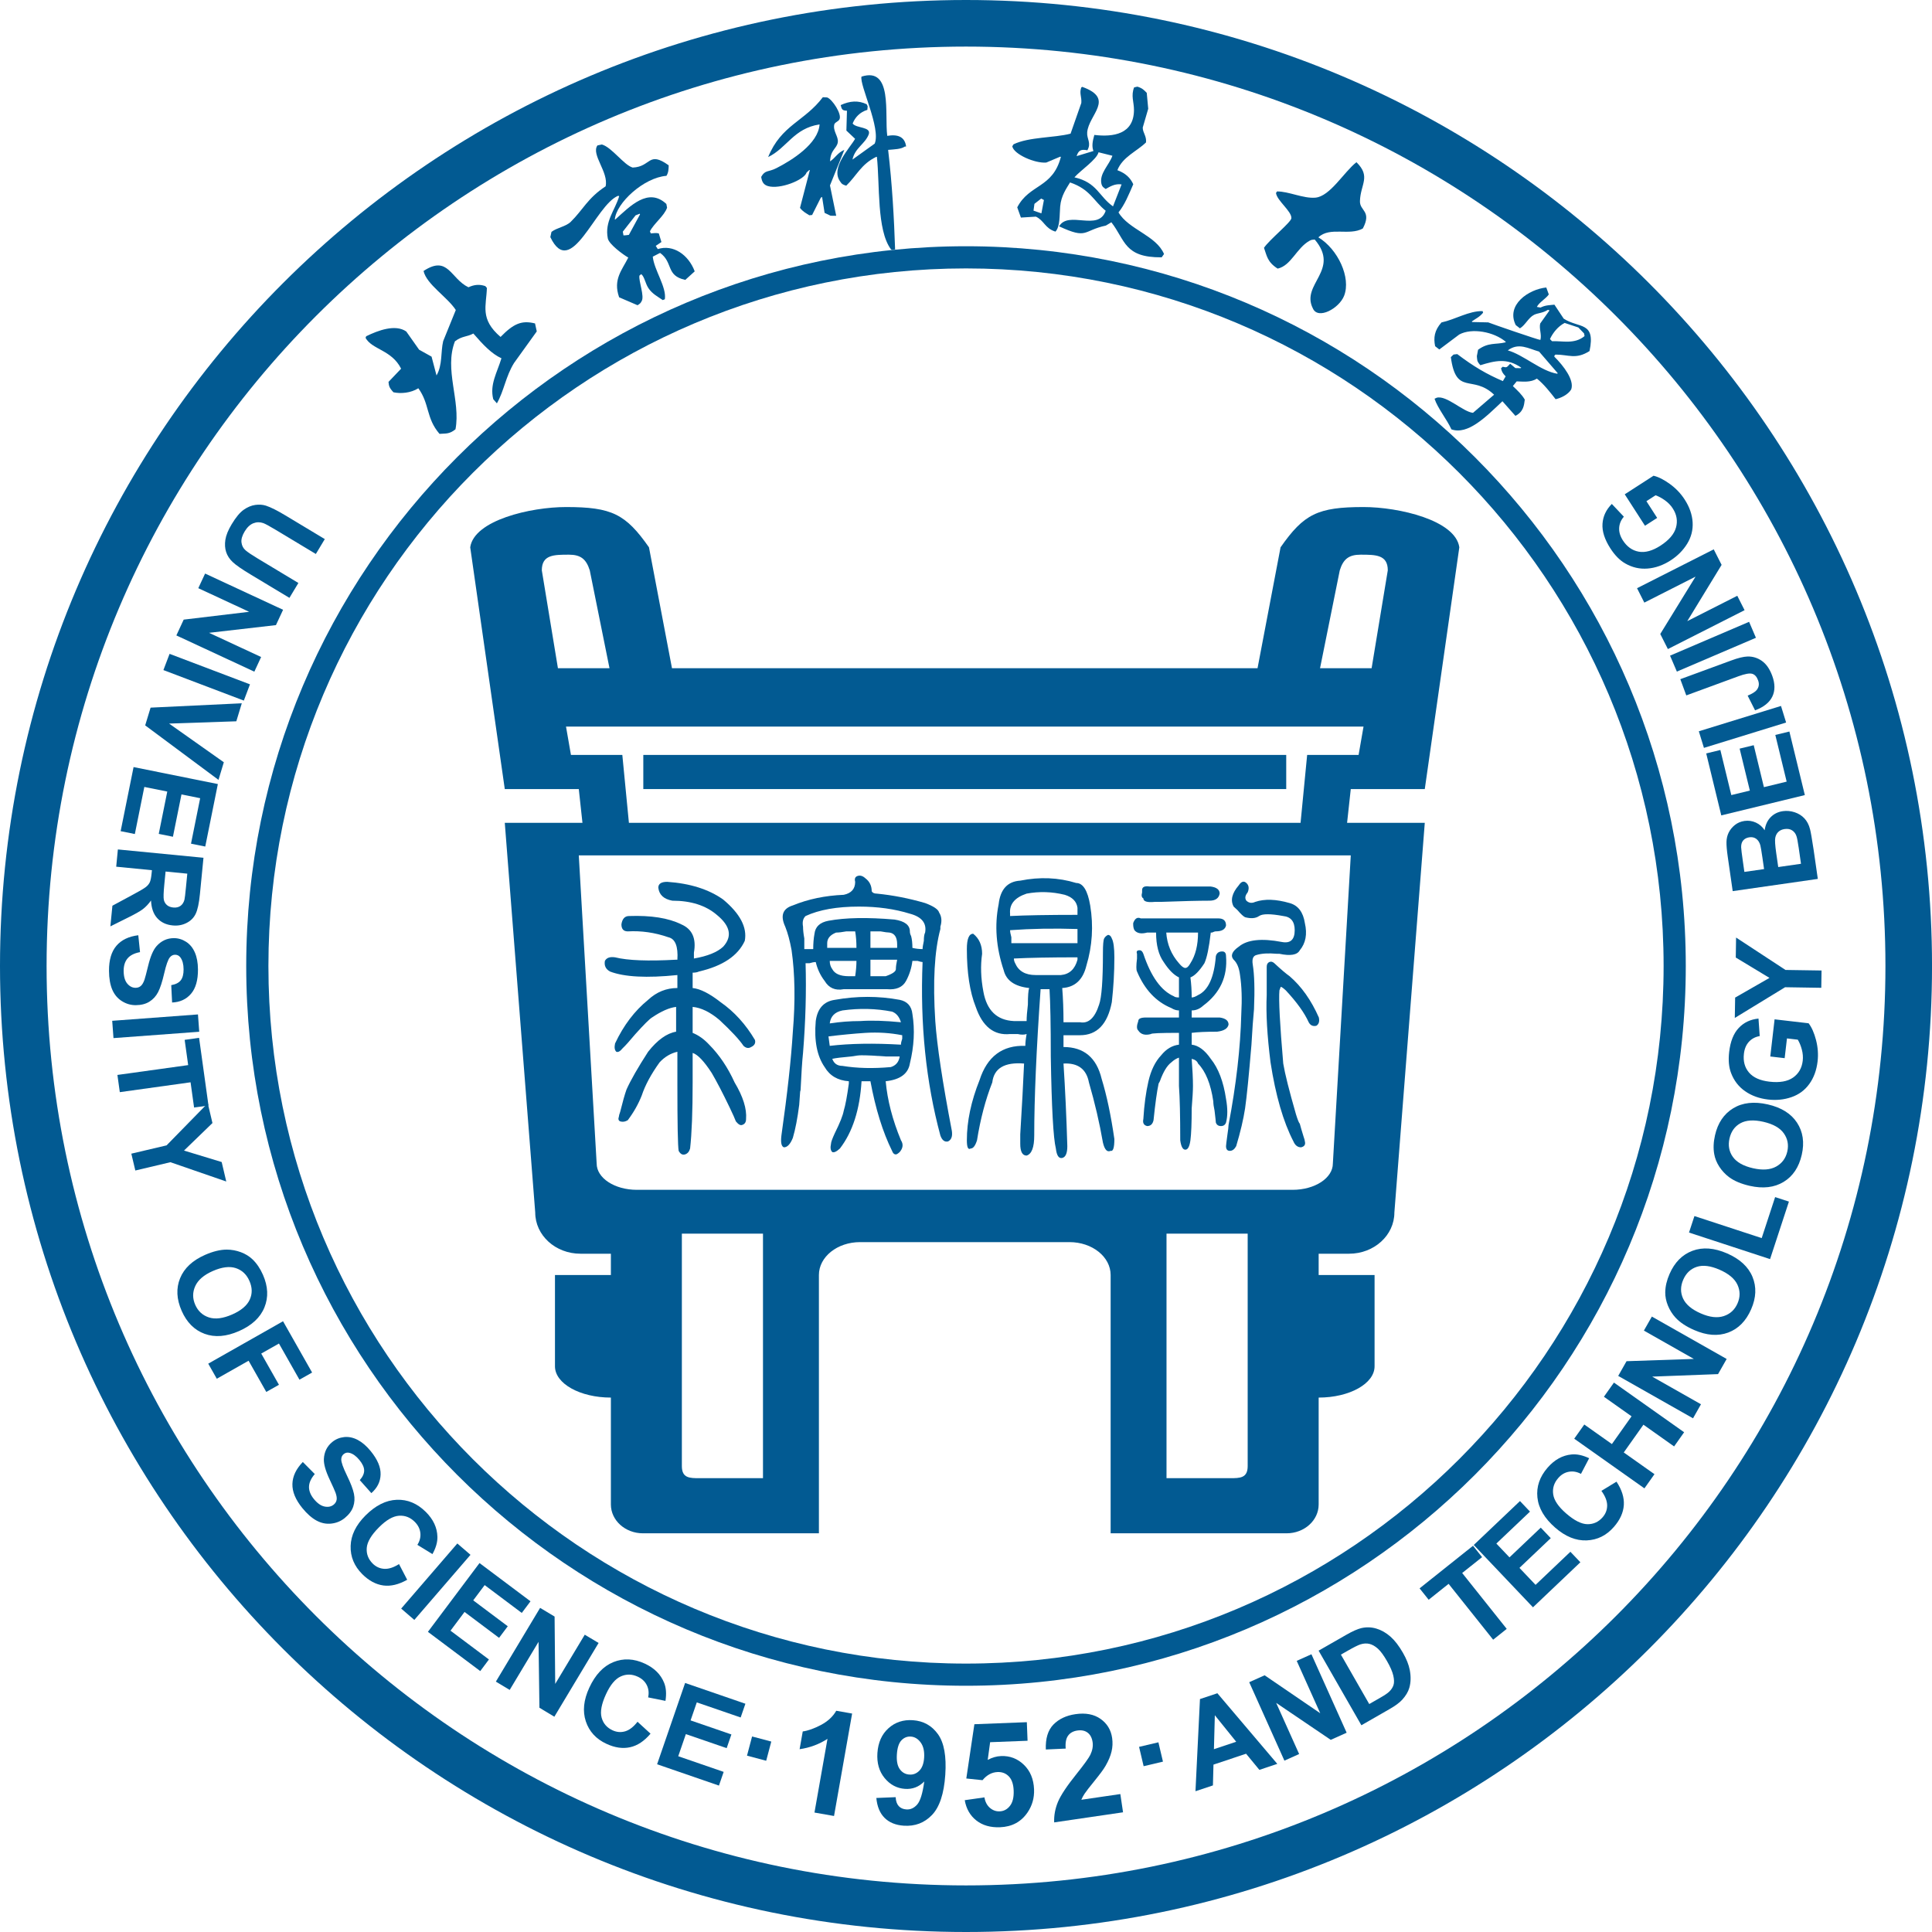 <svg width="88" height="88" viewBox="0 0 88 88" fill="none" xmlns="http://www.w3.org/2000/svg">
<path fill-rule="evenodd" clip-rule="evenodd" d="M70.694 15.543C70.662 15.51 70.63 15.477 70.599 15.444C70.728 15.162 70.969 14.861 71.268 14.709C71.476 14.778 71.684 14.847 71.892 14.916C71.979 15.007 72.066 15.097 72.152 15.187C72.16 15.227 72.167 15.268 72.174 15.309C71.709 15.694 71.16 15.518 70.694 15.543ZM70.953 17C70.945 17.008 70.937 17.016 70.929 17.023C70.189 16.905 69.381 16.154 68.678 15.96C69.173 15.587 69.617 15.878 70.103 16.014C70.386 16.343 70.67 16.671 70.953 17ZM71.224 14.514C71.083 14.302 70.942 14.089 70.802 13.877C70.583 13.902 70.396 13.895 70.17 14.009C70.114 13.999 70.057 13.99 70.002 13.98C70.107 13.766 70.403 13.617 70.546 13.412C70.507 13.306 70.47 13.201 70.431 13.095C69.625 13.176 68.583 13.885 69.04 14.807C69.104 14.856 69.167 14.906 69.231 14.956C69.477 14.808 69.617 14.471 69.873 14.34C70.043 14.254 70.263 14.267 70.506 14.112C70.531 14.121 70.555 14.129 70.579 14.138C70.437 14.336 70.296 14.535 70.155 14.734C70.094 14.975 70.231 15.227 70.163 15.483C70.089 15.49 67.953 14.753 67.786 14.684C67.544 14.678 67.302 14.673 67.061 14.668C67.053 14.66 67.044 14.651 67.037 14.643C67.247 14.493 67.387 14.445 67.553 14.243C67.545 14.219 67.538 14.194 67.531 14.17C66.897 14.16 66.299 14.547 65.657 14.687C65.333 15.052 65.29 15.386 65.368 15.769C65.432 15.818 65.495 15.868 65.559 15.918C65.862 15.69 66.165 15.463 66.468 15.236C67.037 14.928 68.037 15.104 68.589 15.571C68.581 15.579 68.573 15.586 68.564 15.595C68.118 15.704 67.796 15.585 67.324 15.931C67.306 16.027 67.287 16.124 67.269 16.22C67.29 16.395 67.254 16.441 67.429 16.635C68.102 16.428 68.643 16.296 69.29 16.747C69.281 16.754 69.273 16.763 69.265 16.77C69.184 16.769 69.103 16.767 69.023 16.765C68.944 16.699 68.865 16.633 68.786 16.567C68.615 16.75 68.639 16.745 68.444 16.705C68.419 16.728 68.395 16.752 68.37 16.776C68.403 16.914 68.426 16.985 68.58 17.143C68.538 17.214 68.496 17.287 68.454 17.358C67.722 17.045 67.132 16.702 66.376 16.129C66.32 16.135 66.263 16.142 66.207 16.149C66.165 16.189 66.124 16.228 66.084 16.267C66.321 18.045 67.072 17.042 68.054 17.978C67.734 18.254 67.413 18.529 67.093 18.804C66.636 18.759 65.885 17.992 65.439 18.116C65.407 18.132 65.374 18.147 65.341 18.163C65.494 18.611 65.903 19.101 66.11 19.557C66.859 19.82 67.68 18.992 68.434 18.276C68.632 18.498 68.828 18.721 69.025 18.942C69.396 18.752 69.417 18.465 69.452 18.201C69.315 17.968 69.138 17.805 68.909 17.585C68.967 17.514 69.025 17.442 69.083 17.371C69.377 17.378 69.71 17.43 70.005 17.246C70.329 17.504 70.618 17.878 70.855 18.183C71.076 18.136 71.418 17.986 71.566 17.738C71.719 17.32 71.225 16.669 70.799 16.247C70.8 16.231 70.8 16.215 70.801 16.199C70.817 16.183 70.834 16.167 70.85 16.151C71.445 16.148 71.769 16.39 72.401 15.99C72.688 14.627 71.918 14.967 71.224 14.514Z" fill="#025A92"/>
<path fill-rule="evenodd" clip-rule="evenodd" d="M61.784 7.388C62.457 8.047 61.966 8.391 61.944 9.159C61.93 9.616 62.495 9.604 62.076 10.406C61.457 10.756 60.579 10.308 60.05 10.811C60.945 11.354 61.541 12.647 61.224 13.469C60.999 14.05 60.03 14.577 59.799 14.047C59.237 12.945 61.068 12.306 59.885 10.911C59.767 10.927 59.766 10.905 59.649 10.966C59.052 11.298 58.816 12.096 58.196 12.235C57.724 11.935 57.704 11.653 57.573 11.288C57.811 10.926 58.807 10.124 58.82 9.941C58.844 9.627 58.165 9.142 58.12 8.793C58.135 8.769 58.15 8.745 58.165 8.72C58.694 8.713 59.364 9.051 59.913 9.003C60.585 8.945 61.208 7.84 61.784 7.388Z" fill="#025A92"/>
<path fill-rule="evenodd" clip-rule="evenodd" d="M48.939 8.077C49.221 7.755 49.956 7.27 50.037 6.936C50.248 6.989 50.459 7.041 50.669 7.094C50.521 7.521 50.057 7.908 50.171 8.385C50.209 8.514 50.251 8.528 50.362 8.609C50.566 8.494 50.791 8.354 51.086 8.4C50.956 8.734 50.826 9.066 50.696 9.4C50.041 8.936 49.978 8.317 48.939 8.077ZM47.441 9.685C47.438 9.696 47.436 9.707 47.433 9.718C47.314 9.676 47.194 9.634 47.075 9.594C47.089 9.491 47.103 9.388 47.117 9.285C47.219 9.205 47.322 9.124 47.425 9.044C47.466 9.066 47.508 9.088 47.549 9.11C47.513 9.302 47.477 9.493 47.441 9.685ZM50.946 9.674C51.224 9.334 51.413 8.868 51.619 8.392C51.487 8.104 51.276 7.894 50.895 7.752C51.136 7.142 51.78 6.897 52.2 6.486C52.228 6.189 52.052 6.054 52.05 5.811C52.134 5.525 52.217 5.24 52.3 4.954C52.278 4.713 52.255 4.471 52.233 4.23C52.113 4.105 52.034 4.017 51.808 3.947C51.758 3.958 51.708 3.969 51.658 3.98C51.506 4.357 51.651 4.648 51.651 5.004C51.649 6.116 50.703 6.25 49.845 6.146C49.752 6.475 49.73 6.671 49.804 6.878C49.548 6.956 49.293 7.033 49.038 7.111C49.126 6.838 49.248 6.791 49.529 6.845C49.721 6.499 49.495 6.334 49.52 6.029C49.586 5.22 50.806 4.5 49.294 3.956C49.28 3.965 49.267 3.973 49.252 3.982C49.152 4.248 49.274 4.399 49.253 4.689C49.09 5.155 48.926 5.621 48.763 6.088C48.008 6.284 46.877 6.232 46.166 6.572C46.146 6.603 46.127 6.633 46.108 6.664C46.172 7.024 47.139 7.45 47.657 7.404C47.867 7.315 48.078 7.226 48.289 7.137C48.3 7.14 48.311 7.143 48.322 7.145C47.948 8.583 46.888 8.375 46.334 9.444C46.39 9.599 46.445 9.755 46.501 9.91C46.728 9.896 46.956 9.882 47.184 9.868C47.564 10.047 47.592 10.402 48.075 10.55C48.294 10.312 48.256 9.788 48.29 9.401C48.333 8.914 48.575 8.582 48.739 8.31C49.66 8.623 49.806 9.151 50.363 9.6C50.03 10.564 48.666 9.572 48.241 10.309C49.55 10.917 49.311 10.501 50.372 10.274C50.455 10.224 50.538 10.174 50.621 10.124C51.257 10.939 51.203 11.735 52.912 11.721C52.948 11.671 52.984 11.621 53.02 11.571C52.662 10.723 51.405 10.458 50.946 9.674Z" fill="#025A92"/>
<path fill-rule="evenodd" clip-rule="evenodd" d="M38.458 6.827C38.148 6.958 38.06 7.18 37.809 7.351C37.824 6.819 38.125 6.761 38.161 6.475C38.194 6.207 37.923 5.963 38.004 5.656C38.067 5.543 38.172 5.549 38.237 5.436C38.357 5.199 37.907 4.516 37.674 4.438C37.609 4.435 37.544 4.431 37.479 4.428C36.646 5.534 35.584 5.69 34.988 7.154C35.842 6.743 36.152 5.844 37.33 5.667C37.272 6.548 36.07 7.3 35.366 7.658C34.993 7.849 34.849 7.731 34.671 8.058C34.709 8.305 34.789 8.416 34.976 8.475C35.517 8.639 36.629 8.202 36.74 7.857C36.779 7.821 36.818 7.784 36.857 7.748C36.867 7.747 36.878 7.746 36.888 7.744C36.739 8.319 36.589 8.894 36.439 9.468C36.562 9.634 36.697 9.699 36.863 9.806C36.906 9.801 36.948 9.797 36.991 9.792C37.122 9.531 37.253 9.269 37.385 9.007L37.445 8.969C37.483 9.211 37.521 9.453 37.559 9.696C37.649 9.739 37.74 9.782 37.831 9.826C37.917 9.827 38.003 9.828 38.088 9.829C37.994 9.368 37.899 8.906 37.804 8.446C38.022 7.906 38.24 7.366 38.458 6.827ZM41.272 6.671C41.212 6.227 40.892 6.107 40.413 6.188C40.285 5.2 40.672 3.029 39.24 3.49C39.141 3.863 40.134 5.848 39.841 6.542C39.841 6.542 38.884 7.231 38.829 7.268C38.943 6.734 39.401 6.56 39.569 6.122C39.696 5.763 38.998 5.854 38.837 5.626C38.947 5.342 39.172 5.104 39.507 5.004C39.512 4.949 39.517 4.895 39.521 4.841C39.507 4.811 39.492 4.78 39.478 4.749C39.096 4.566 38.714 4.592 38.292 4.787C38.342 4.993 38.369 5.034 38.578 5.044C38.57 5.345 38.561 5.647 38.552 5.948C38.684 6.073 38.816 6.197 38.948 6.322C38.74 6.712 37.811 7.635 38.266 8.264C38.346 8.394 38.4 8.413 38.545 8.458C39.025 7.993 39.225 7.476 39.909 7.146C39.92 7.145 39.931 7.144 39.941 7.143C40.079 8.416 39.93 10.469 40.577 11.35C40.641 11.406 40.618 11.377 40.771 11.361C40.725 9.981 40.64 8.408 40.453 6.827C40.736 6.802 41.042 6.796 41.208 6.678C41.229 6.675 41.25 6.673 41.272 6.671Z" fill="#025A92"/>
<path fill-rule="evenodd" clip-rule="evenodd" d="M28.645 10.698C28.599 10.704 28.552 10.71 28.506 10.716C28.471 10.719 28.435 10.72 28.399 10.722C28.389 10.665 28.378 10.608 28.368 10.552C28.563 10.304 28.756 10.057 28.95 9.809C29.014 9.784 29.077 9.759 29.14 9.734C29.144 9.744 29.148 9.755 29.152 9.766C28.983 10.076 28.814 10.387 28.645 10.698ZM29.961 11.345C29.93 11.297 29.899 11.248 29.868 11.199L30.127 11.024C30.087 10.893 30.048 10.763 30.008 10.632C29.896 10.603 29.785 10.617 29.642 10.631C29.63 10.6 29.617 10.568 29.604 10.536C29.778 10.184 30.26 9.831 30.384 9.46C30.374 9.403 30.363 9.346 30.352 9.29C29.529 8.518 28.701 9.39 28.035 9.989L28.004 10.002C28.06 9.248 29.33 8.085 30.356 8.009C30.448 7.856 30.454 7.72 30.458 7.53C29.516 6.855 29.666 7.601 28.818 7.632C28.42 7.521 27.87 6.711 27.415 6.581C27.347 6.595 27.28 6.61 27.212 6.624C26.916 7.043 27.731 7.84 27.585 8.487C26.767 9.021 26.548 9.565 25.997 10.103C25.771 10.323 25.374 10.367 25.119 10.561C25.102 10.641 25.085 10.721 25.067 10.8C26.011 12.779 27.123 9.323 28.158 8.917C28.173 8.923 28.188 8.93 28.203 8.936C28.02 9.565 27.53 10.086 27.685 10.859C27.733 11.12 28.375 11.594 28.617 11.732C28.336 12.297 27.913 12.727 28.201 13.542C28.481 13.662 28.76 13.783 29.039 13.903C29.151 13.833 29.178 13.81 29.223 13.721C29.368 13.496 29.083 12.813 29.125 12.554C29.152 12.531 29.18 12.507 29.207 12.485C29.361 12.613 29.388 12.902 29.534 13.123C29.705 13.383 29.968 13.517 30.188 13.668C30.22 13.655 30.251 13.642 30.283 13.63C30.368 13.073 29.794 12.303 29.733 11.691C29.835 11.639 29.936 11.587 30.037 11.534C30.048 11.53 30.058 11.526 30.069 11.522C30.67 11.956 30.321 12.557 31.213 12.749C31.356 12.619 31.5 12.489 31.643 12.36C31.36 11.601 30.66 11.12 29.961 11.345Z" fill="#025A92"/>
<path fill-rule="evenodd" clip-rule="evenodd" d="M19.292 12.343C20.415 11.603 20.515 12.69 21.337 13.085C21.606 12.959 21.85 12.942 22.106 13.032C22.13 13.059 22.153 13.086 22.177 13.114C22.156 13.923 21.842 14.528 22.8 15.347C23.396 14.736 23.765 14.581 24.37 14.732C24.397 14.853 24.423 14.974 24.449 15.095C24.104 15.574 23.759 16.055 23.414 16.534C23.035 17.143 22.959 17.802 22.633 18.372C22.578 18.309 22.523 18.246 22.467 18.183C22.298 17.514 22.644 16.969 22.84 16.319C22.398 16.119 22.01 15.711 21.561 15.192C21.26 15.354 21.051 15.296 20.722 15.546C20.221 16.836 20.99 18.253 20.747 19.553C20.461 19.788 20.284 19.738 20.019 19.762C19.398 19.041 19.576 18.404 19.055 17.685C18.706 17.904 18.256 17.939 17.921 17.868C17.723 17.655 17.715 17.578 17.696 17.395C17.887 17.194 18.078 16.994 18.27 16.793C17.84 15.934 16.949 15.929 16.65 15.389C16.66 15.365 16.67 15.339 16.68 15.315C17.219 15.052 18.005 14.753 18.505 15.099C18.7 15.375 18.895 15.651 19.09 15.928C19.279 16.033 19.468 16.138 19.657 16.244C19.732 16.529 19.807 16.815 19.883 17.101C20.161 16.625 20.068 16.036 20.186 15.538C20.378 15.066 20.569 14.593 20.761 14.12C20.374 13.526 19.431 12.957 19.292 12.343Z" fill="#025A92"/>
<path fill-rule="evenodd" clip-rule="evenodd" d="M0 44C0 19.715 19.715 0 44 0C68.285 0 88.001 19.715 88.001 44C88.001 68.285 68.285 88 44 88C19.716 88 0 68.285 0 44ZM44 2.122C20.887 2.122 2.122 20.887 2.122 44C2.122 67.113 20.887 85.878 44 85.878C67.114 85.878 85.879 67.113 85.879 44C85.879 20.887 67.114 2.122 44 2.122Z" fill="#025A92"/>
<path fill-rule="evenodd" clip-rule="evenodd" d="M11.215 44C11.215 25.906 25.906 11.216 44 11.216C62.095 11.216 76.785 25.906 76.785 44C76.785 62.094 62.095 76.784 44 76.784C25.906 76.784 11.215 62.094 11.215 44ZM44 12.226C26.464 12.226 12.226 26.464 12.226 44C12.226 61.536 26.464 75.774 44 75.774C61.537 75.774 75.775 61.536 75.775 44C75.775 26.464 61.537 12.226 44 12.226Z" fill="#025A92"/>
<path fill-rule="evenodd" clip-rule="evenodd" d="M35.131 79.326L34.899 80.2L34.025 79.968L34.256 79.094L35.131 79.326Z" fill="#025A92"/>
<path fill-rule="evenodd" clip-rule="evenodd" d="M37.989 82.716L37.098 82.559L37.691 79.202C37.312 79.449 36.888 79.606 36.421 79.674L36.564 78.865C36.809 78.831 37.088 78.731 37.398 78.567C37.708 78.402 37.938 78.188 38.09 77.923L38.813 78.05L37.989 82.716Z" fill="#025A92"/>
<path fill-rule="evenodd" clip-rule="evenodd" d="M42.093 80.062C42.112 79.772 42.061 79.541 41.938 79.371C41.815 79.202 41.666 79.111 41.49 79.099C41.324 79.087 41.18 79.144 41.061 79.268C40.942 79.392 40.872 79.604 40.852 79.904C40.831 80.208 40.876 80.435 40.986 80.586C41.096 80.737 41.241 80.818 41.421 80.829C41.594 80.842 41.745 80.783 41.873 80.654C42.002 80.525 42.075 80.328 42.093 80.062ZM39.916 81.895L40.796 81.859C40.805 82.037 40.852 82.173 40.936 82.265C41.02 82.356 41.136 82.407 41.284 82.417C41.47 82.43 41.634 82.355 41.777 82.193C41.919 82.03 42.026 81.681 42.099 81.144C41.855 81.392 41.562 81.504 41.222 81.481C40.851 81.455 40.542 81.291 40.292 80.987C40.043 80.683 39.934 80.302 39.965 79.843C39.998 79.366 40.166 78.991 40.47 78.718C40.773 78.445 41.144 78.323 41.583 78.353C42.061 78.386 42.44 78.598 42.721 78.987C43.002 79.377 43.114 79.996 43.056 80.842C42.998 81.702 42.795 82.312 42.45 82.671C42.106 83.03 41.677 83.193 41.165 83.158C40.797 83.133 40.506 83.014 40.293 82.803C40.079 82.592 39.953 82.289 39.916 81.895Z" fill="#025A92"/>
<path fill-rule="evenodd" clip-rule="evenodd" d="M43.943 81.996L44.84 81.868C44.873 82.071 44.956 82.229 45.087 82.344C45.218 82.457 45.366 82.511 45.531 82.505C45.72 82.498 45.877 82.415 46.001 82.256C46.126 82.098 46.183 81.865 46.171 81.556C46.16 81.266 46.086 81.052 45.951 80.912C45.815 80.772 45.644 80.706 45.436 80.714C45.176 80.725 44.948 80.848 44.752 81.085L44.014 81.008L44.382 78.536L46.771 78.443L46.804 79.289L45.099 79.355L44.989 80.162C45.187 80.053 45.391 79.994 45.601 79.986C46.002 79.971 46.347 80.103 46.637 80.384C46.928 80.665 47.081 81.038 47.1 81.503C47.115 81.891 47.016 82.242 46.803 82.555C46.512 82.983 46.095 83.207 45.55 83.229C45.114 83.246 44.755 83.143 44.471 82.92C44.188 82.697 44.011 82.389 43.943 81.996Z" fill="#025A92"/>
<path fill-rule="evenodd" clip-rule="evenodd" d="M51.03 81.717L51.153 82.548L48.016 83.008C48.003 82.689 48.062 82.377 48.19 82.07C48.319 81.764 48.6 81.342 49.033 80.803C49.381 80.368 49.59 80.077 49.663 79.93C49.759 79.727 49.794 79.536 49.767 79.355C49.738 79.156 49.661 79.01 49.538 78.919C49.416 78.827 49.259 78.795 49.071 78.823C48.884 78.85 48.743 78.929 48.65 79.057C48.556 79.186 48.519 79.382 48.541 79.646L47.636 79.687C47.617 79.187 47.732 78.809 47.98 78.553C48.229 78.298 48.564 78.139 48.984 78.078C49.445 78.01 49.825 78.081 50.125 78.291C50.424 78.501 50.602 78.79 50.656 79.16C50.686 79.37 50.678 79.576 50.63 79.777C50.583 79.978 50.493 80.195 50.36 80.426C50.272 80.581 50.105 80.807 49.861 81.108C49.617 81.408 49.463 81.606 49.4 81.703C49.337 81.799 49.288 81.89 49.253 81.977L51.03 81.717Z" fill="#025A92"/>
<path fill-rule="evenodd" clip-rule="evenodd" d="M52.764 79.36L52.971 80.24L52.091 80.448L51.883 79.567L52.764 79.36Z" fill="#025A92"/>
<path fill-rule="evenodd" clip-rule="evenodd" d="M28.595 42.423C28.401 42.423 28.305 42.315 28.305 42.101C28.343 41.85 28.459 41.724 28.652 41.724C29.656 41.689 30.448 41.814 31.027 42.101C31.529 42.315 31.723 42.745 31.607 43.391V43.659C32.224 43.552 32.668 43.373 32.939 43.122C33.364 42.656 33.267 42.173 32.649 41.67C32.147 41.241 31.471 41.025 30.622 41.025C30.235 40.954 30.023 40.757 29.985 40.434C29.985 40.255 30.12 40.166 30.39 40.166C31.433 40.238 32.282 40.506 32.939 40.972C33.711 41.617 34.04 42.244 33.924 42.853C33.614 43.534 32.919 44 31.838 44.251C31.761 44.287 31.665 44.304 31.549 44.304V45.003C31.896 45.039 32.321 45.254 32.823 45.648C33.441 46.078 33.962 46.651 34.387 47.368C34.425 47.511 34.367 47.619 34.214 47.69C34.097 47.762 33.982 47.744 33.866 47.637C33.672 47.35 33.306 46.957 32.765 46.454C32.34 46.096 31.934 45.899 31.549 45.863V47.046C31.818 47.153 32.07 47.333 32.302 47.583C32.765 48.049 33.151 48.623 33.46 49.303C33.846 49.948 34.02 50.504 33.982 50.969C33.982 51.113 33.924 51.202 33.808 51.238C33.73 51.273 33.634 51.22 33.518 51.077C33.479 50.969 33.383 50.754 33.229 50.432C32.919 49.786 32.649 49.268 32.418 48.873C32.07 48.336 31.78 48.032 31.549 47.959V49.303C31.549 50.629 31.51 51.632 31.433 52.313C31.394 52.456 31.317 52.546 31.201 52.582C31.085 52.617 30.989 52.563 30.912 52.42C30.873 52.205 30.854 51.202 30.854 49.41V47.906C30.544 47.978 30.274 48.139 30.043 48.389C29.656 48.927 29.386 49.429 29.232 49.894C29.077 50.289 28.864 50.665 28.595 51.023C28.479 51.095 28.363 51.113 28.247 51.077C28.169 51.041 28.15 50.969 28.189 50.862C28.189 50.827 28.208 50.754 28.247 50.647C28.363 50.181 28.459 49.841 28.537 49.625C28.729 49.196 29.058 48.623 29.521 47.906C29.946 47.368 30.37 47.064 30.796 46.992V45.863C30.486 45.899 30.12 46.06 29.695 46.347C29.579 46.419 29.328 46.669 28.942 47.099C28.672 47.422 28.479 47.637 28.363 47.744C28.247 47.888 28.15 47.941 28.073 47.906C27.995 47.834 27.976 47.709 28.015 47.529C28.401 46.706 28.903 46.043 29.521 45.541C29.907 45.183 30.351 45.003 30.854 45.003V44.412C29.463 44.555 28.439 44.502 27.784 44.251C27.59 44.143 27.513 43.982 27.552 43.767C27.629 43.624 27.784 43.57 28.015 43.605C28.595 43.749 29.521 43.785 30.796 43.713H30.854C30.892 43.104 30.757 42.764 30.448 42.692C29.83 42.477 29.212 42.388 28.595 42.423Z" fill="#025A92"/>
<path fill-rule="evenodd" clip-rule="evenodd" d="M40.806 44.143C40.806 44.035 40.825 43.893 40.864 43.713H39.647V44.465H40.342C40.651 44.358 40.806 44.251 40.806 44.143ZM40.516 42.477C40.438 42.477 40.303 42.459 40.111 42.423H39.647V43.175H40.864V43.014C40.864 42.692 40.748 42.513 40.516 42.477ZM40.574 48.604C40.806 48.533 40.941 48.372 40.98 48.12H40.342C39.879 48.085 39.512 48.067 39.242 48.067C39.126 48.067 38.971 48.085 38.778 48.12C38.353 48.157 38.063 48.193 37.909 48.228C37.986 48.443 38.141 48.55 38.373 48.55C39.029 48.658 39.763 48.677 40.574 48.604ZM38.373 46.024C38.025 46.096 37.831 46.293 37.794 46.615C38.257 46.544 38.72 46.508 39.184 46.508C39.685 46.473 40.303 46.49 41.037 46.562C40.96 46.312 40.825 46.15 40.632 46.078C39.898 45.935 39.145 45.917 38.373 46.024ZM37.909 44.143C38.025 44.358 38.276 44.465 38.663 44.465H38.952C38.99 44.215 39.01 43.982 39.01 43.767H37.794C37.794 43.911 37.831 44.035 37.909 44.143ZM41.037 47.583C41.037 47.511 41.057 47.422 41.095 47.314V47.153C40.554 47.046 39.995 47.01 39.416 47.046C38.874 47.082 38.315 47.136 37.736 47.207L37.794 47.637C38.72 47.529 39.801 47.511 41.037 47.583ZM37.678 42.961V43.175H39.01C39.01 42.889 38.99 42.638 38.952 42.423H38.547C38.353 42.459 38.199 42.477 38.083 42.477C37.812 42.584 37.678 42.745 37.678 42.961ZM38.025 45.541C39.029 45.362 40.014 45.362 40.98 45.541C41.327 45.612 41.52 45.828 41.559 46.185C41.675 46.903 41.636 47.655 41.443 48.443C41.365 48.909 40.999 49.178 40.342 49.249C40.419 50.109 40.651 51.005 41.037 51.937C41.153 52.115 41.133 52.294 40.98 52.474C40.902 52.546 40.844 52.582 40.806 52.582C40.728 52.582 40.67 52.528 40.632 52.42C40.207 51.56 39.879 50.504 39.647 49.249H39.242C39.164 50.539 38.836 51.56 38.257 52.313C38.102 52.456 37.986 52.51 37.909 52.474C37.831 52.402 37.812 52.277 37.851 52.098C37.851 52.026 37.909 51.864 38.025 51.614C38.257 51.148 38.392 50.808 38.431 50.593C38.508 50.343 38.584 49.93 38.663 49.357V49.249C38.16 49.214 37.794 48.999 37.562 48.604C37.214 48.103 37.078 47.404 37.156 46.508C37.233 45.935 37.523 45.612 38.025 45.541ZM37.736 41.939C38.508 41.796 39.512 41.778 40.748 41.885C41.211 41.958 41.443 42.137 41.443 42.423C41.443 42.495 41.462 42.566 41.501 42.638C41.539 42.782 41.559 42.961 41.559 43.175C41.712 43.212 41.867 43.23 42.022 43.23C42.022 43.158 42.041 43.033 42.08 42.853C42.08 42.674 42.099 42.549 42.138 42.477C42.215 42.047 41.983 41.76 41.443 41.617C40.748 41.402 39.975 41.294 39.126 41.294C38.121 41.294 37.31 41.438 36.693 41.724C36.577 41.832 36.538 41.993 36.577 42.208C36.577 42.352 36.596 42.531 36.635 42.745V43.23H37.041C37.041 42.979 37.059 42.745 37.099 42.531C37.136 42.208 37.349 42.012 37.736 41.939ZM39.416 40.004C39.608 40.148 39.705 40.345 39.705 40.596C39.743 40.667 39.821 40.703 39.937 40.703C40.67 40.775 41.404 40.918 42.138 41.133C42.524 41.277 42.736 41.42 42.775 41.563C42.891 41.743 42.91 41.958 42.833 42.208V42.315C42.562 43.319 42.486 44.717 42.601 46.508C42.678 47.619 42.929 49.285 43.355 51.507C43.393 51.757 43.334 51.918 43.181 51.991C43.026 52.026 42.91 51.937 42.833 51.722C42.176 49.285 41.906 46.651 42.022 43.82C41.983 43.82 41.906 43.803 41.791 43.767H41.559C41.52 44.089 41.423 44.394 41.269 44.681C41.114 44.967 40.825 45.093 40.4 45.056H38.431C38.044 45.129 37.754 45.003 37.562 44.681C37.368 44.43 37.233 44.143 37.156 43.82C37.078 43.82 36.982 43.839 36.867 43.874H36.693C36.731 45.164 36.693 46.526 36.577 47.959C36.538 48.318 36.499 48.909 36.461 49.733C36.461 49.518 36.441 49.715 36.403 50.324C36.325 50.934 36.23 51.434 36.113 51.829C35.998 52.115 35.862 52.259 35.708 52.259C35.592 52.223 35.553 52.044 35.592 51.722C35.862 49.823 36.036 48.246 36.113 46.992C36.23 45.594 36.209 44.358 36.056 43.283C35.978 42.853 35.882 42.495 35.766 42.208C35.534 41.706 35.65 41.384 36.113 41.24C36.809 40.954 37.581 40.793 38.431 40.757C38.778 40.685 38.952 40.488 38.952 40.166C38.913 40.022 38.952 39.933 39.068 39.897C39.184 39.861 39.3 39.897 39.416 40.004Z" fill="#025A92"/>
<path fill-rule="evenodd" clip-rule="evenodd" d="M47.167 44.412H48.325C48.711 44.376 48.962 44.143 49.078 43.713V43.605C47.842 43.605 46.877 43.624 46.182 43.659C46.182 43.732 46.201 43.803 46.239 43.874C46.394 44.233 46.703 44.412 47.167 44.412ZM46.008 42.369C46.008 42.441 46.027 42.549 46.066 42.692V42.961H49.078V42.315C47.997 42.28 46.973 42.298 46.008 42.369ZM46.008 41.617V41.724C46.703 41.689 47.726 41.67 49.078 41.67V41.348C49.039 41.062 48.846 40.864 48.499 40.757C47.92 40.614 47.34 40.596 46.761 40.703C46.22 40.883 45.969 41.187 46.008 41.617ZM46.471 40.112C47.359 39.933 48.209 39.969 49.02 40.219C49.329 40.219 49.542 40.56 49.657 41.241C49.811 42.173 49.754 43.087 49.484 43.982C49.329 44.627 48.962 44.968 48.383 45.003C48.421 45.469 48.441 45.989 48.441 46.562H49.194C49.58 46.634 49.869 46.365 50.063 45.756C50.179 45.433 50.237 44.645 50.237 43.391C50.237 43.033 50.256 42.817 50.294 42.745C50.333 42.674 50.39 42.62 50.468 42.584C50.545 42.584 50.603 42.638 50.642 42.745C50.719 42.889 50.758 43.175 50.758 43.605C50.758 44.287 50.719 44.968 50.642 45.648C50.449 46.651 49.966 47.153 49.194 47.153H48.441V47.69C49.368 47.69 49.947 48.174 50.179 49.142C50.41 49.894 50.603 50.808 50.758 51.883C50.758 52.277 50.7 52.456 50.584 52.42C50.43 52.492 50.314 52.367 50.237 52.044C50.082 51.148 49.869 50.235 49.599 49.303C49.484 48.694 49.097 48.407 48.441 48.443C48.518 49.625 48.576 50.88 48.615 52.205C48.615 52.528 48.537 52.707 48.383 52.743C48.228 52.778 48.131 52.635 48.093 52.313C47.977 51.847 47.9 50.45 47.862 48.12C47.862 46.688 47.842 45.667 47.804 45.057H47.398C47.204 47.817 47.108 50.038 47.108 51.722C47.108 52.259 46.993 52.563 46.761 52.635C46.567 52.635 46.471 52.456 46.471 52.098V51.668C46.548 50.414 46.606 49.339 46.645 48.443C45.756 48.371 45.274 48.658 45.197 49.303C44.887 50.092 44.656 50.969 44.502 51.937C44.424 52.187 44.328 52.313 44.212 52.313C44.096 52.384 44.039 52.259 44.039 51.937C44.039 51.077 44.231 50.163 44.618 49.196C44.965 48.12 45.66 47.601 46.703 47.637C46.703 47.494 46.722 47.314 46.761 47.099C46.645 47.136 46.509 47.136 46.356 47.099H46.008C45.274 47.172 44.752 46.759 44.444 45.863C44.173 45.183 44.039 44.304 44.039 43.229C44.039 42.764 44.135 42.531 44.328 42.531C44.598 42.745 44.734 43.05 44.734 43.444C44.656 43.982 44.675 44.555 44.791 45.164C44.945 46.024 45.409 46.472 46.182 46.508H46.761C46.761 46.329 46.78 46.078 46.819 45.756C46.819 45.362 46.838 45.111 46.877 45.003C46.22 44.932 45.834 44.663 45.718 44.196C45.371 43.158 45.293 42.154 45.487 41.187C45.563 40.506 45.892 40.148 46.471 40.112Z" fill="#025A92"/>
<path fill-rule="evenodd" clip-rule="evenodd" d="M60.072 46.346C60.11 46.526 60.072 46.651 59.957 46.723C59.802 46.759 59.686 46.705 59.609 46.562C59.415 46.132 59.068 45.648 58.566 45.11C58.45 45.003 58.372 44.949 58.335 44.949L58.276 45.11C58.238 45.54 58.296 46.651 58.45 48.443C58.527 48.909 58.72 49.679 59.03 50.754C59.107 51.005 59.165 51.148 59.204 51.184C59.241 51.327 59.299 51.524 59.377 51.775C59.415 51.883 59.435 51.954 59.435 51.99C59.473 52.133 59.415 52.223 59.262 52.259C59.107 52.259 58.991 52.169 58.914 51.99C58.45 51.095 58.103 49.894 57.871 48.389C57.717 47.171 57.658 46.15 57.697 45.325V44.035C57.697 43.928 57.736 43.856 57.813 43.82C57.89 43.785 57.967 43.803 58.045 43.874C58.353 44.161 58.586 44.358 58.74 44.465C59.281 44.931 59.725 45.559 60.072 46.346ZM56.423 40.326C56.539 40.148 56.655 40.111 56.771 40.219C56.886 40.326 56.905 40.47 56.828 40.649C56.712 40.793 56.693 40.918 56.771 41.025C56.886 41.133 57.021 41.151 57.176 41.079C57.6 40.936 58.122 40.954 58.74 41.133C59.126 41.24 59.358 41.545 59.435 42.047C59.551 42.549 59.473 42.96 59.204 43.283C59.088 43.498 58.778 43.551 58.276 43.444H58.161C57.774 43.409 57.466 43.427 57.234 43.498C57.079 43.534 57.021 43.678 57.06 43.928C57.137 44.394 57.156 45.075 57.118 45.97C57.079 46.365 57.04 46.903 57.002 47.583C56.886 48.98 56.789 49.948 56.712 50.485C56.635 50.987 56.5 51.56 56.307 52.205C56.229 52.348 56.133 52.42 56.017 52.42C55.902 52.42 55.844 52.348 55.844 52.205C55.844 52.169 55.863 52.008 55.902 51.722C55.94 51.47 55.959 51.309 55.959 51.238C56.307 49.41 56.5 47.726 56.539 46.185C56.577 45.505 56.558 44.914 56.481 44.411C56.442 44.089 56.345 43.856 56.191 43.713C56.036 43.534 56.113 43.337 56.423 43.121C56.808 42.799 57.466 42.728 58.393 42.907C58.778 42.979 58.972 42.799 58.972 42.369C58.972 41.975 58.798 41.76 58.45 41.724C57.871 41.616 57.504 41.616 57.35 41.724C57.195 41.832 56.982 41.85 56.712 41.778C56.635 41.742 56.519 41.635 56.365 41.455C56.287 41.384 56.229 41.33 56.191 41.294C56.036 41.008 56.113 40.685 56.423 40.326ZM54.569 42.477H53.121C53.159 43.014 53.353 43.48 53.7 43.874C53.816 44.017 53.912 44.089 53.99 44.089C54.067 44.089 54.144 44.017 54.222 43.874C54.453 43.516 54.569 43.05 54.569 42.477ZM52.368 40.38H55.149C55.418 40.416 55.554 40.524 55.554 40.703C55.515 40.918 55.36 41.025 55.09 41.025C54.588 41.025 53.854 41.044 52.89 41.079H52.6C52.252 41.115 52.078 41.061 52.078 40.918C52.001 40.882 51.982 40.793 52.021 40.649V40.542C52.021 40.399 52.136 40.345 52.368 40.38ZM51.789 43.444C51.75 43.337 51.789 43.283 51.904 43.283C51.982 43.283 52.039 43.337 52.078 43.444C52.426 44.484 52.89 45.129 53.469 45.379C53.507 45.415 53.585 45.433 53.7 45.433V44.519C53.469 44.411 53.237 44.179 53.005 43.82C52.773 43.498 52.658 43.05 52.658 42.477H52.252C51.982 42.549 51.789 42.513 51.673 42.369C51.634 42.298 51.615 42.208 51.615 42.1V42.047C51.692 41.832 51.808 41.76 51.962 41.832H55.496C55.728 41.832 55.844 41.939 55.844 42.154C55.805 42.334 55.65 42.422 55.38 42.422C55.341 42.422 55.283 42.441 55.207 42.477H55.149C55.071 43.158 54.975 43.624 54.859 43.874C54.627 44.232 54.414 44.448 54.222 44.519C54.26 44.806 54.28 45.11 54.28 45.433C54.357 45.433 54.453 45.398 54.569 45.325C55.033 45.11 55.303 44.519 55.38 43.551C55.418 43.409 55.515 43.337 55.67 43.337C55.786 43.337 55.844 43.409 55.844 43.551C55.921 44.484 55.573 45.236 54.801 45.809C54.646 45.953 54.472 46.024 54.28 46.024V46.346H55.554C55.824 46.383 55.959 46.49 55.959 46.669C55.921 46.849 55.747 46.956 55.438 46.992C54.936 46.992 54.549 47.01 54.28 47.045V47.583C54.588 47.619 54.878 47.834 55.149 48.228C55.496 48.658 55.728 49.267 55.844 50.055C55.921 50.485 55.921 50.844 55.844 51.13C55.805 51.238 55.728 51.291 55.612 51.291C55.496 51.291 55.418 51.238 55.38 51.13C55.38 51.095 55.36 50.915 55.322 50.593C55.283 50.414 55.264 50.27 55.264 50.163C55.149 49.375 54.917 48.801 54.569 48.443C54.531 48.335 54.434 48.264 54.28 48.228C54.318 48.73 54.338 49.141 54.338 49.464C54.338 49.679 54.318 50.02 54.28 50.485C54.28 51.166 54.26 51.649 54.222 51.937C54.183 52.223 54.106 52.367 53.99 52.367C53.874 52.367 53.796 52.223 53.758 51.937C53.758 50.826 53.739 50.002 53.7 49.464V48.174C53.585 48.21 53.469 48.282 53.353 48.389C53.159 48.533 52.985 48.819 52.831 49.249L52.773 49.356C52.696 49.715 52.619 50.27 52.542 51.023C52.503 51.202 52.406 51.291 52.252 51.291C52.098 51.255 52.039 51.148 52.078 50.969C52.117 50.324 52.194 49.751 52.31 49.249C52.426 48.748 52.619 48.354 52.89 48.066C53.121 47.78 53.391 47.619 53.7 47.583V47.045C52.85 47.045 52.426 47.064 52.426 47.099C52.155 47.171 51.962 47.117 51.847 46.938C51.769 46.866 51.769 46.723 51.847 46.508C51.847 46.4 51.962 46.346 52.194 46.346H53.7V46.024C53.585 46.024 53.469 45.989 53.353 45.916C52.658 45.63 52.136 45.075 51.789 44.25C51.75 44.179 51.75 43.981 51.789 43.659V43.444Z" fill="#025A92"/>
<path fill-rule="evenodd" clip-rule="evenodd" d="M14.794 24.555L14.386 25.233L12.569 24.14C12.28 23.966 12.088 23.862 11.993 23.827C11.838 23.773 11.686 23.776 11.537 23.835C11.389 23.895 11.257 24.018 11.143 24.208C11.028 24.4 10.98 24.568 11 24.714C11.019 24.859 11.081 24.976 11.183 25.064C11.285 25.153 11.47 25.277 11.735 25.437L13.591 26.554L13.183 27.232L11.421 26.171C11.018 25.929 10.745 25.739 10.6 25.602C10.456 25.466 10.356 25.314 10.301 25.146C10.246 24.979 10.234 24.792 10.265 24.587C10.297 24.381 10.392 24.146 10.552 23.88C10.745 23.559 10.928 23.339 11.102 23.218C11.275 23.097 11.45 23.024 11.626 22.999C11.802 22.974 11.964 22.985 12.112 23.032C12.332 23.104 12.629 23.253 13.004 23.479L14.794 24.555Z" fill="#025A92"/>
<path fill-rule="evenodd" clip-rule="evenodd" d="M9.342 26.125L12.894 27.775L12.569 28.473L9.522 28.824L11.894 29.926L11.585 30.593L8.033 28.943L8.367 28.223L11.348 27.867L9.032 26.791L9.342 26.125Z" fill="#025A92"/>
<path fill-rule="evenodd" clip-rule="evenodd" d="M11.106 31.911L7.443 30.521L7.724 29.782L11.386 31.171L11.106 31.911Z" fill="#025A92"/>
<path fill-rule="evenodd" clip-rule="evenodd" d="M6.859 32.232L11.013 32.034L10.764 32.854L7.702 32.958L10.195 34.72L9.952 35.522L6.613 33.04L6.859 32.232Z" fill="#025A92"/>
<path fill-rule="evenodd" clip-rule="evenodd" d="M6.084 34.939L9.923 35.713L9.349 38.559L8.7 38.428L9.117 36.357L8.266 36.185L7.877 38.113L7.231 37.982L7.619 36.055L6.574 35.844L6.142 37.989L5.495 37.859L6.084 34.939Z" fill="#025A92"/>
<path fill-rule="evenodd" clip-rule="evenodd" d="M7.542 39.697L7.485 40.279C7.448 40.657 7.441 40.894 7.464 40.991C7.487 41.088 7.535 41.167 7.608 41.228C7.681 41.289 7.775 41.324 7.892 41.336C8.023 41.349 8.133 41.324 8.22 41.262C8.308 41.2 8.368 41.106 8.402 40.98C8.417 40.918 8.44 40.727 8.471 40.407L8.531 39.794L7.542 39.697ZM5.369 38.691L9.268 39.07L9.106 40.727C9.065 41.144 9 41.443 8.912 41.625C8.824 41.807 8.685 41.946 8.494 42.041C8.304 42.138 8.094 42.175 7.864 42.152C7.571 42.124 7.338 42.014 7.164 41.823C6.99 41.633 6.895 41.364 6.879 41.017C6.763 41.178 6.64 41.308 6.511 41.407C6.381 41.506 6.156 41.635 5.834 41.793L5.027 42.195L5.12 41.254L6.023 40.767C6.346 40.595 6.55 40.475 6.637 40.408C6.723 40.342 6.784 40.268 6.822 40.188C6.859 40.107 6.886 39.976 6.904 39.795L6.92 39.636L5.293 39.477L5.369 38.691Z" fill="#025A92"/>
<path fill-rule="evenodd" clip-rule="evenodd" d="M6.299 42.599L6.378 43.368C6.12 43.416 5.931 43.511 5.811 43.653C5.691 43.795 5.631 43.986 5.632 44.227C5.634 44.482 5.689 44.673 5.797 44.802C5.906 44.93 6.032 44.994 6.176 44.993C6.269 44.993 6.348 44.965 6.412 44.91C6.477 44.856 6.533 44.761 6.581 44.625C6.612 44.532 6.668 44.321 6.748 43.991C6.851 43.567 6.978 43.268 7.13 43.096C7.344 42.855 7.607 42.733 7.916 42.731C8.116 42.73 8.302 42.786 8.477 42.898C8.651 43.01 8.784 43.172 8.876 43.385C8.968 43.597 9.015 43.854 9.017 44.155C9.02 44.646 8.914 45.017 8.7 45.266C8.486 45.516 8.199 45.648 7.839 45.663L7.8 44.872C8.001 44.837 8.146 44.764 8.233 44.652C8.32 44.54 8.364 44.373 8.362 44.151C8.361 43.921 8.313 43.741 8.218 43.611C8.157 43.528 8.075 43.487 7.974 43.487C7.881 43.488 7.802 43.527 7.737 43.606C7.654 43.706 7.568 43.949 7.479 44.334C7.391 44.719 7.298 45.004 7.202 45.189C7.106 45.374 6.974 45.519 6.806 45.624C6.639 45.729 6.431 45.782 6.183 45.784C5.959 45.785 5.748 45.724 5.552 45.6C5.355 45.477 5.209 45.301 5.112 45.074C5.016 44.846 4.967 44.563 4.965 44.222C4.962 43.727 5.074 43.347 5.302 43.08C5.529 42.813 5.862 42.653 6.299 42.599Z" fill="#025A92"/>
<path fill-rule="evenodd" clip-rule="evenodd" d="M9.075 46.995L5.169 47.284L5.111 46.496L9.017 46.206L9.075 46.995Z" fill="#025A92"/>
<path fill-rule="evenodd" clip-rule="evenodd" d="M5.348 48.962L8.571 48.514L8.411 47.364L9.068 47.272L9.496 50.355L8.84 50.446L8.68 49.297L5.457 49.746L5.348 48.962Z" fill="#025A92"/>
<path fill-rule="evenodd" clip-rule="evenodd" d="M5.982 52.548L7.587 52.17L9.464 50.251L9.677 51.153L8.381 52.407L10.097 52.929L10.306 53.816L7.762 52.937L6.164 53.315L5.982 52.548Z" fill="#025A92"/>
<path fill-rule="evenodd" clip-rule="evenodd" d="M9.693 57.893C9.286 58.072 9.02 58.301 8.893 58.581C8.766 58.861 8.766 59.145 8.893 59.433C9.02 59.722 9.228 59.913 9.517 60.007C9.806 60.1 10.158 60.055 10.574 59.873C10.985 59.692 11.252 59.467 11.375 59.197C11.498 58.928 11.494 58.645 11.362 58.347C11.232 58.048 11.023 57.853 10.738 57.76C10.454 57.668 10.105 57.712 9.693 57.893ZM9.34 57.158C9.705 56.998 10.035 56.918 10.331 56.918C10.55 56.919 10.762 56.958 10.97 57.035C11.177 57.113 11.352 57.22 11.496 57.357C11.689 57.539 11.85 57.775 11.978 58.067C12.21 58.596 12.232 59.09 12.044 59.551C11.856 60.013 11.47 60.372 10.886 60.629C10.308 60.883 9.786 60.925 9.32 60.754C8.855 60.583 8.506 60.234 8.275 59.708C8.04 59.175 8.017 58.679 8.203 58.222C8.39 57.764 8.769 57.41 9.34 57.158Z" fill="#025A92"/>
<path fill-rule="evenodd" clip-rule="evenodd" d="M9.485 62.113L12.892 60.181L14.216 62.517L13.64 62.843L12.706 61.196L11.899 61.653L12.706 63.075L12.129 63.401L11.323 61.979L9.875 62.8L9.485 62.113Z" fill="#025A92"/>
<path fill-rule="evenodd" clip-rule="evenodd" d="M13.793 66.592L14.338 67.141C14.167 67.34 14.079 67.533 14.075 67.719C14.071 67.905 14.144 68.091 14.296 68.278C14.457 68.475 14.62 68.589 14.786 68.621C14.951 68.654 15.09 68.624 15.201 68.533C15.273 68.474 15.316 68.403 15.332 68.32C15.349 68.237 15.332 68.128 15.284 67.992C15.251 67.9 15.161 67.701 15.017 67.394C14.83 66.999 14.742 66.687 14.752 66.458C14.767 66.135 14.895 65.876 15.135 65.68C15.289 65.554 15.47 65.48 15.675 65.457C15.882 65.435 16.087 65.478 16.292 65.585C16.497 65.693 16.695 65.863 16.885 66.096C17.196 66.477 17.346 66.832 17.336 67.161C17.327 67.49 17.186 67.772 16.915 68.01L16.388 67.418C16.523 67.265 16.589 67.118 16.587 66.975C16.585 66.834 16.514 66.676 16.373 66.504C16.228 66.326 16.078 66.216 15.922 66.176C15.822 66.149 15.733 66.168 15.655 66.232C15.582 66.29 15.546 66.371 15.544 66.473C15.542 66.603 15.628 66.846 15.801 67.202C15.974 67.557 16.081 67.837 16.122 68.041C16.163 68.245 16.152 68.441 16.088 68.628C16.023 68.815 15.895 68.987 15.703 69.144C15.529 69.286 15.327 69.37 15.096 69.397C14.866 69.424 14.642 69.38 14.424 69.264C14.206 69.147 13.989 68.957 13.774 68.694C13.461 68.31 13.309 67.943 13.319 67.593C13.328 67.243 13.486 66.909 13.793 66.592Z" fill="#025A92"/>
<path fill-rule="evenodd" clip-rule="evenodd" d="M18.175 71.242L18.547 71.956C18.161 72.175 17.799 72.261 17.459 72.216C17.119 72.169 16.8 71.998 16.502 71.701C16.134 71.333 15.957 70.906 15.971 70.418C15.985 69.93 16.209 69.468 16.645 69.031C17.105 68.57 17.582 68.331 18.075 68.313C18.568 68.295 19.008 68.481 19.397 68.868C19.736 69.206 19.912 69.582 19.923 69.993C19.931 70.238 19.856 70.502 19.698 70.787L19.011 70.366C19.122 70.19 19.167 70.008 19.146 69.821C19.125 69.634 19.04 69.467 18.892 69.318C18.686 69.113 18.446 69.02 18.171 69.04C17.895 69.06 17.593 69.235 17.263 69.566C16.913 69.916 16.728 70.228 16.705 70.503C16.683 70.778 16.773 71.015 16.974 71.217C17.123 71.365 17.298 71.445 17.499 71.458C17.701 71.471 17.926 71.398 18.175 71.242Z" fill="#025A92"/>
<path fill-rule="evenodd" clip-rule="evenodd" d="M21.43 70.82L18.872 73.785L18.273 73.269L20.831 70.303L21.43 70.82Z" fill="#025A92"/>
<path fill-rule="evenodd" clip-rule="evenodd" d="M19.491 74.328L21.841 71.195L24.164 72.937L23.766 73.467L22.076 72.199L21.555 72.894L23.128 74.074L22.732 74.602L21.159 73.422L20.52 74.275L22.27 75.587L21.875 76.115L19.491 74.328Z" fill="#025A92"/>
<path fill-rule="evenodd" clip-rule="evenodd" d="M22.586 76.595L24.601 73.237L25.261 73.632L25.289 76.7L26.635 74.458L27.265 74.835L25.25 78.194L24.57 77.785L24.53 74.783L23.216 76.973L22.586 76.595Z" fill="#025A92"/>
<path fill-rule="evenodd" clip-rule="evenodd" d="M29.038 78.424L29.631 78.966C29.345 79.305 29.035 79.511 28.699 79.584C28.363 79.658 28.005 79.606 27.624 79.429C27.152 79.211 26.839 78.87 26.684 78.407C26.53 77.944 26.582 77.433 26.841 76.873C27.114 76.282 27.48 75.893 27.937 75.707C28.394 75.522 28.872 75.544 29.37 75.775C29.804 75.976 30.098 76.268 30.25 76.65C30.342 76.877 30.361 77.152 30.311 77.473L29.522 77.314C29.565 77.11 29.545 76.925 29.461 76.756C29.377 76.588 29.24 76.459 29.049 76.371C28.785 76.249 28.528 76.245 28.277 76.358C28.025 76.471 27.801 76.739 27.605 77.163C27.397 77.612 27.33 77.969 27.403 78.235C27.476 78.501 27.642 78.693 27.901 78.813C28.091 78.901 28.283 78.916 28.477 78.859C28.67 78.801 28.857 78.656 29.038 78.424Z" fill="#025A92"/>
<path fill-rule="evenodd" clip-rule="evenodd" d="M29.93 80.36L31.206 76.657L33.952 77.603L33.736 78.229L31.738 77.541L31.455 78.362L33.314 79.002L33.099 79.626L31.24 78.986L30.893 79.994L32.962 80.707L32.747 81.331L29.93 80.36Z" fill="#025A92"/>
<path fill-rule="evenodd" clip-rule="evenodd" d="M56.307 79.334L55.334 78.127L55.293 79.673L56.307 79.334ZM58.179 80.342L57.363 80.615L56.757 79.88L55.272 80.376L55.247 81.323L54.452 81.588L54.657 77.39L55.45 77.125L58.179 80.342Z" fill="#025A92"/>
<path fill-rule="evenodd" clip-rule="evenodd" d="M58.503 80.195L56.9 76.622L57.602 76.307L60.135 78.036L59.064 75.65L59.734 75.349L61.338 78.923L60.614 79.248L58.128 77.564L59.174 79.894L58.503 80.195Z" fill="#025A92"/>
<path fill-rule="evenodd" clip-rule="evenodd" d="M61.077 75.366L62.367 77.617L62.879 77.323C63.071 77.214 63.203 77.124 63.276 77.053C63.371 76.962 63.437 76.861 63.472 76.753C63.507 76.644 63.504 76.501 63.463 76.322C63.422 76.143 63.327 75.922 63.176 75.66C63.025 75.397 62.887 75.209 62.76 75.094C62.633 74.981 62.505 74.908 62.377 74.877C62.248 74.846 62.111 74.854 61.967 74.899C61.859 74.933 61.665 75.03 61.385 75.19L61.077 75.366ZM60.061 75.185L61.316 74.466C61.598 74.304 61.826 74.202 61.999 74.16C62.232 74.105 62.462 74.111 62.691 74.18C62.919 74.248 63.133 74.37 63.331 74.544C63.53 74.719 63.72 74.965 63.902 75.283C64.063 75.563 64.166 75.824 64.213 76.066C64.27 76.362 64.263 76.632 64.193 76.875C64.141 77.059 64.031 77.242 63.867 77.423C63.743 77.557 63.554 77.697 63.3 77.842L62.009 78.583L60.061 75.185Z" fill="#025A92"/>
<path fill-rule="evenodd" clip-rule="evenodd" d="M68.011 74.686L65.982 72.142L65.074 72.866L64.66 72.348L67.094 70.408L67.507 70.926L66.6 71.648L68.629 74.193L68.011 74.686Z" fill="#025A92"/>
<path fill-rule="evenodd" clip-rule="evenodd" d="M69.825 73.211L67.128 70.371L69.233 68.371L69.689 68.852L68.157 70.307L68.755 70.936L70.18 69.582L70.635 70.061L69.209 71.415L69.943 72.188L71.529 70.681L71.984 71.159L69.825 73.211Z" fill="#025A92"/>
<path fill-rule="evenodd" clip-rule="evenodd" d="M72.942 67.907L73.629 67.488C73.874 67.857 73.985 68.213 73.963 68.556C73.94 68.898 73.79 69.228 73.514 69.545C73.173 69.938 72.759 70.143 72.271 70.163C71.783 70.183 71.306 69.99 70.841 69.586C70.35 69.158 70.078 68.698 70.027 68.208C69.976 67.717 70.13 67.265 70.49 66.851C70.805 66.489 71.166 66.289 71.577 66.249C71.82 66.224 72.088 66.281 72.384 66.42L72.011 67.133C71.828 67.035 71.643 67.003 71.458 67.037C71.273 67.07 71.112 67.166 70.974 67.325C70.783 67.544 70.707 67.79 70.746 68.063C70.784 68.336 70.98 68.626 71.332 68.932C71.705 69.257 72.03 69.421 72.306 69.425C72.581 69.428 72.812 69.323 72.999 69.108C73.137 68.949 73.205 68.769 73.204 68.567C73.202 68.365 73.115 68.145 72.942 67.907Z" fill="#025A92"/>
<path fill-rule="evenodd" clip-rule="evenodd" d="M74.901 67.793L71.704 65.531L72.162 64.885L73.42 65.775L74.315 64.511L73.056 63.62L73.513 62.975L76.71 65.237L76.253 65.883L74.856 64.893L73.96 66.158L75.359 67.147L74.901 67.793Z" fill="#025A92"/>
<path fill-rule="evenodd" clip-rule="evenodd" d="M77.115 64.602L73.707 62.671L74.087 62.001L77.152 61.897L74.877 60.607L75.24 59.968L78.647 61.899L78.255 62.589L75.255 62.703L77.477 63.963L77.115 64.602Z" fill="#025A92"/>
<path fill-rule="evenodd" clip-rule="evenodd" d="M77.468 59.824C77.875 60.002 78.223 60.042 78.515 59.946C78.807 59.85 79.016 59.657 79.142 59.368C79.268 59.079 79.267 58.797 79.14 58.521C79.013 58.244 78.741 58.016 78.324 57.834C77.913 57.654 77.567 57.611 77.286 57.703C77.005 57.795 76.799 57.99 76.669 58.289C76.539 58.588 76.536 58.873 76.661 59.145C76.786 59.417 77.055 59.644 77.468 59.824ZM77.166 60.581C76.801 60.422 76.518 60.233 76.317 60.016C76.17 59.854 76.055 59.672 75.971 59.467C75.888 59.262 75.847 59.06 75.85 58.862C75.853 58.597 75.918 58.318 76.046 58.026C76.277 57.497 76.626 57.145 77.092 56.971C77.559 56.797 78.084 56.837 78.669 57.092C79.248 57.345 79.633 57.7 79.823 58.158C80.013 58.616 79.993 59.109 79.762 59.636C79.529 60.17 79.181 60.523 78.718 60.696C78.255 60.869 77.738 60.831 77.166 60.581Z" fill="#025A92"/>
<path fill-rule="evenodd" clip-rule="evenodd" d="M80.624 57.351L76.932 56.141L77.179 55.39L80.243 56.394L80.855 54.526L81.483 54.731L80.624 57.351Z" fill="#025A92"/>
<path fill-rule="evenodd" clip-rule="evenodd" d="M79.85 53.212C80.282 53.31 80.632 53.285 80.901 53.136C81.17 52.986 81.339 52.758 81.409 52.45C81.478 52.143 81.425 51.866 81.248 51.619C81.072 51.371 80.762 51.198 80.318 51.096C79.881 50.997 79.532 51.019 79.274 51.162C79.014 51.305 78.85 51.536 78.777 51.853C78.705 52.171 78.756 52.453 78.93 52.696C79.104 52.94 79.41 53.112 79.85 53.212ZM79.695 54.013C79.306 53.924 78.993 53.792 78.755 53.616C78.58 53.485 78.433 53.327 78.312 53.141C78.192 52.956 78.115 52.765 78.081 52.569C78.034 52.309 78.045 52.023 78.116 51.712C78.244 51.149 78.52 50.739 78.946 50.48C79.372 50.221 79.896 50.163 80.518 50.304C81.134 50.444 81.579 50.721 81.851 51.135C82.123 51.549 82.196 52.037 82.068 52.598C81.939 53.165 81.663 53.578 81.241 53.834C80.818 54.091 80.303 54.151 79.695 54.013Z" fill="#025A92"/>
<path fill-rule="evenodd" clip-rule="evenodd" d="M81.289 48.198L80.634 48.122L80.83 46.429L82.38 46.609C82.52 46.792 82.633 47.047 82.718 47.373C82.802 47.699 82.826 48.023 82.789 48.343C82.742 48.75 82.615 49.094 82.409 49.377C82.204 49.66 81.933 49.859 81.597 49.974C81.263 50.09 80.909 50.125 80.535 50.082C80.13 50.035 79.78 49.908 79.485 49.702C79.19 49.495 78.977 49.218 78.847 48.872C78.746 48.607 78.718 48.289 78.761 47.918C78.817 47.434 78.963 47.069 79.197 46.822C79.43 46.573 79.731 46.431 80.097 46.395L80.153 47.192C79.956 47.225 79.793 47.31 79.664 47.448C79.536 47.587 79.459 47.769 79.433 47.996C79.393 48.339 79.47 48.624 79.664 48.852C79.858 49.081 80.169 49.219 80.597 49.269C81.059 49.322 81.417 49.26 81.672 49.082C81.927 48.903 82.073 48.648 82.112 48.315C82.131 48.151 82.118 47.982 82.072 47.809C82.027 47.636 81.965 47.485 81.887 47.356L81.394 47.298L81.289 48.198Z" fill="#025A92"/>
<path fill-rule="evenodd" clip-rule="evenodd" d="M82.957 44.993L81.309 44.967L79.018 46.366L79.033 45.439L80.597 44.542L79.062 43.614L79.076 42.704L81.327 44.18L82.969 44.205L82.957 44.993Z" fill="#025A92"/>
<path fill-rule="evenodd" clip-rule="evenodd" d="M80.996 39.493L82.033 39.344L81.929 38.62C81.888 38.337 81.854 38.159 81.827 38.086C81.79 37.973 81.725 37.885 81.632 37.824C81.54 37.763 81.425 37.742 81.287 37.762C81.171 37.778 81.076 37.821 81.003 37.889C80.93 37.957 80.883 38.047 80.861 38.159C80.839 38.271 80.854 38.505 80.905 38.861L80.996 39.493ZM79.454 39.714L80.351 39.586L80.277 39.072C80.233 38.768 80.201 38.579 80.182 38.506C80.147 38.374 80.085 38.276 79.998 38.21C79.91 38.144 79.804 38.12 79.678 38.138C79.559 38.156 79.466 38.203 79.4 38.28C79.335 38.357 79.304 38.461 79.307 38.594C79.309 38.673 79.337 38.897 79.39 39.265L79.454 39.714ZM78.922 40.59L78.699 39.04C78.655 38.734 78.635 38.503 78.639 38.349C78.642 38.194 78.676 38.052 78.74 37.921C78.805 37.791 78.898 37.676 79.022 37.577C79.145 37.479 79.291 37.417 79.458 37.393C79.64 37.367 79.813 37.392 79.979 37.468C80.144 37.544 80.277 37.66 80.377 37.817C80.412 37.571 80.503 37.372 80.651 37.222C80.798 37.071 80.984 36.979 81.208 36.947C81.384 36.922 81.561 36.938 81.74 36.996C81.918 37.054 82.067 37.147 82.187 37.274C82.307 37.402 82.394 37.568 82.446 37.773C82.48 37.901 82.533 38.215 82.609 38.713L82.799 40.033L78.922 40.59Z" fill="#025A92"/>
<path fill-rule="evenodd" clip-rule="evenodd" d="M82.208 36.215L78.402 37.14L77.716 34.318L78.36 34.161L78.859 36.215L79.703 36.01L79.238 34.099L79.88 33.943L80.344 35.854L81.38 35.602L80.863 33.476L81.504 33.32L82.208 36.215Z" fill="#025A92"/>
<path fill-rule="evenodd" clip-rule="evenodd" d="M77.379 33.309L81.122 32.155L81.355 32.91L77.612 34.065L77.379 33.309Z" fill="#025A92"/>
<path fill-rule="evenodd" clip-rule="evenodd" d="M76.808 31.675L76.536 30.936L78.864 30.081C79.168 29.969 79.412 29.91 79.595 29.903C79.836 29.897 80.055 29.964 80.254 30.105C80.453 30.246 80.609 30.472 80.723 30.781C80.856 31.144 80.857 31.46 80.726 31.731C80.594 32.001 80.333 32.209 79.941 32.355L79.603 31.685C79.811 31.599 79.948 31.514 80.016 31.428C80.118 31.299 80.14 31.153 80.079 30.989C80.019 30.823 79.928 30.724 79.809 30.69C79.689 30.656 79.48 30.694 79.183 30.803L76.808 31.675Z" fill="#025A92"/>
<path fill-rule="evenodd" clip-rule="evenodd" d="M76.068 29.864L79.669 28.323L79.98 29.05L76.379 30.59L76.068 29.864Z" fill="#025A92"/>
<path fill-rule="evenodd" clip-rule="evenodd" d="M79.463 27.793L75.97 29.564L75.623 28.877L77.23 26.265L74.897 27.448L74.565 26.792L78.058 25.022L78.417 25.729L76.853 28.292L79.131 27.137L79.463 27.793Z" fill="#025A92"/>
<path fill-rule="evenodd" clip-rule="evenodd" d="M75.482 23.59L74.927 23.947L74.005 22.515L75.316 21.669C75.54 21.722 75.789 21.847 76.062 22.046C76.335 22.244 76.558 22.479 76.733 22.75C76.955 23.093 77.076 23.44 77.097 23.79C77.117 24.139 77.034 24.464 76.849 24.766C76.663 25.068 76.412 25.32 76.097 25.524C75.753 25.745 75.402 25.87 75.043 25.897C74.684 25.926 74.344 25.847 74.023 25.662C73.778 25.521 73.554 25.293 73.351 24.979C73.088 24.57 72.968 24.196 72.992 23.855C73.015 23.515 73.157 23.215 73.416 22.954L73.965 23.535C73.834 23.685 73.762 23.854 73.751 24.043C73.74 24.231 73.796 24.421 73.919 24.613C74.107 24.903 74.347 25.075 74.643 25.128C74.937 25.18 75.266 25.09 75.628 24.857C76.018 24.605 76.256 24.329 76.339 24.029C76.423 23.73 76.374 23.439 76.192 23.158C76.103 23.019 75.985 22.897 75.84 22.792C75.695 22.688 75.552 22.61 75.409 22.559L74.992 22.829L75.482 23.59Z" fill="#025A92"/>
<path fill-rule="evenodd" clip-rule="evenodd" d="M27.762 30.437L26.863 25.978C26.698 25.454 26.438 25.265 25.913 25.265C25.23 25.265 24.679 25.265 24.679 25.978L25.413 30.437H27.762ZM34.753 67.329V56.191H31.058V66.78C31.058 67.329 31.415 67.329 31.855 67.329H34.753ZM56.83 66.78V56.191H53.133V67.329H56.03C56.474 67.329 56.83 67.329 56.83 66.78ZM60.71 52.997L61.526 38.961H26.363L27.177 52.997C27.177 53.659 27.995 54.195 29.008 54.195H58.877C59.889 54.195 60.71 53.659 60.71 52.997ZM61.882 34.386L62.107 33.095H25.781L26.006 34.386H28.346L28.646 37.478H59.239L59.539 34.386H61.882ZM62.475 30.437L63.212 25.978C63.212 25.265 62.658 25.265 61.975 25.265C61.451 25.265 61.187 25.454 61.025 25.978L60.126 30.437H62.475ZM66.47 24.929L64.897 35.941H61.526L61.358 37.478H64.897L63.512 55.229C63.512 56.266 62.589 57.105 61.451 57.105H60.063V58.075H62.61V62.234C62.61 63.02 61.472 63.658 60.063 63.658V68.527C60.063 69.252 59.41 69.84 58.604 69.84H50.588V58.075C50.588 57.248 49.75 56.577 48.716 56.577H39.172C38.139 56.577 37.3 57.248 37.3 58.075V69.84H29.284C28.478 69.84 27.825 69.252 27.825 68.527V63.658C26.416 63.658 25.278 63.02 25.278 62.234V58.075H27.825V57.105H26.438C25.299 57.105 24.379 56.266 24.379 55.229L22.992 37.478H26.53L26.363 35.941H22.992L21.418 24.929C21.592 23.695 24.172 23.095 25.781 23.095C27.87 23.095 28.496 23.413 29.56 24.929L30.608 30.437H57.279L58.328 24.929C59.389 23.413 60.018 23.095 62.107 23.095C63.716 23.095 66.296 23.695 66.47 24.929Z" fill="#025A92"/>
<path fill-rule="evenodd" clip-rule="evenodd" d="M29.302 35.941H58.586V34.386H29.302V35.941Z" fill="#025A92"/>
</svg>
